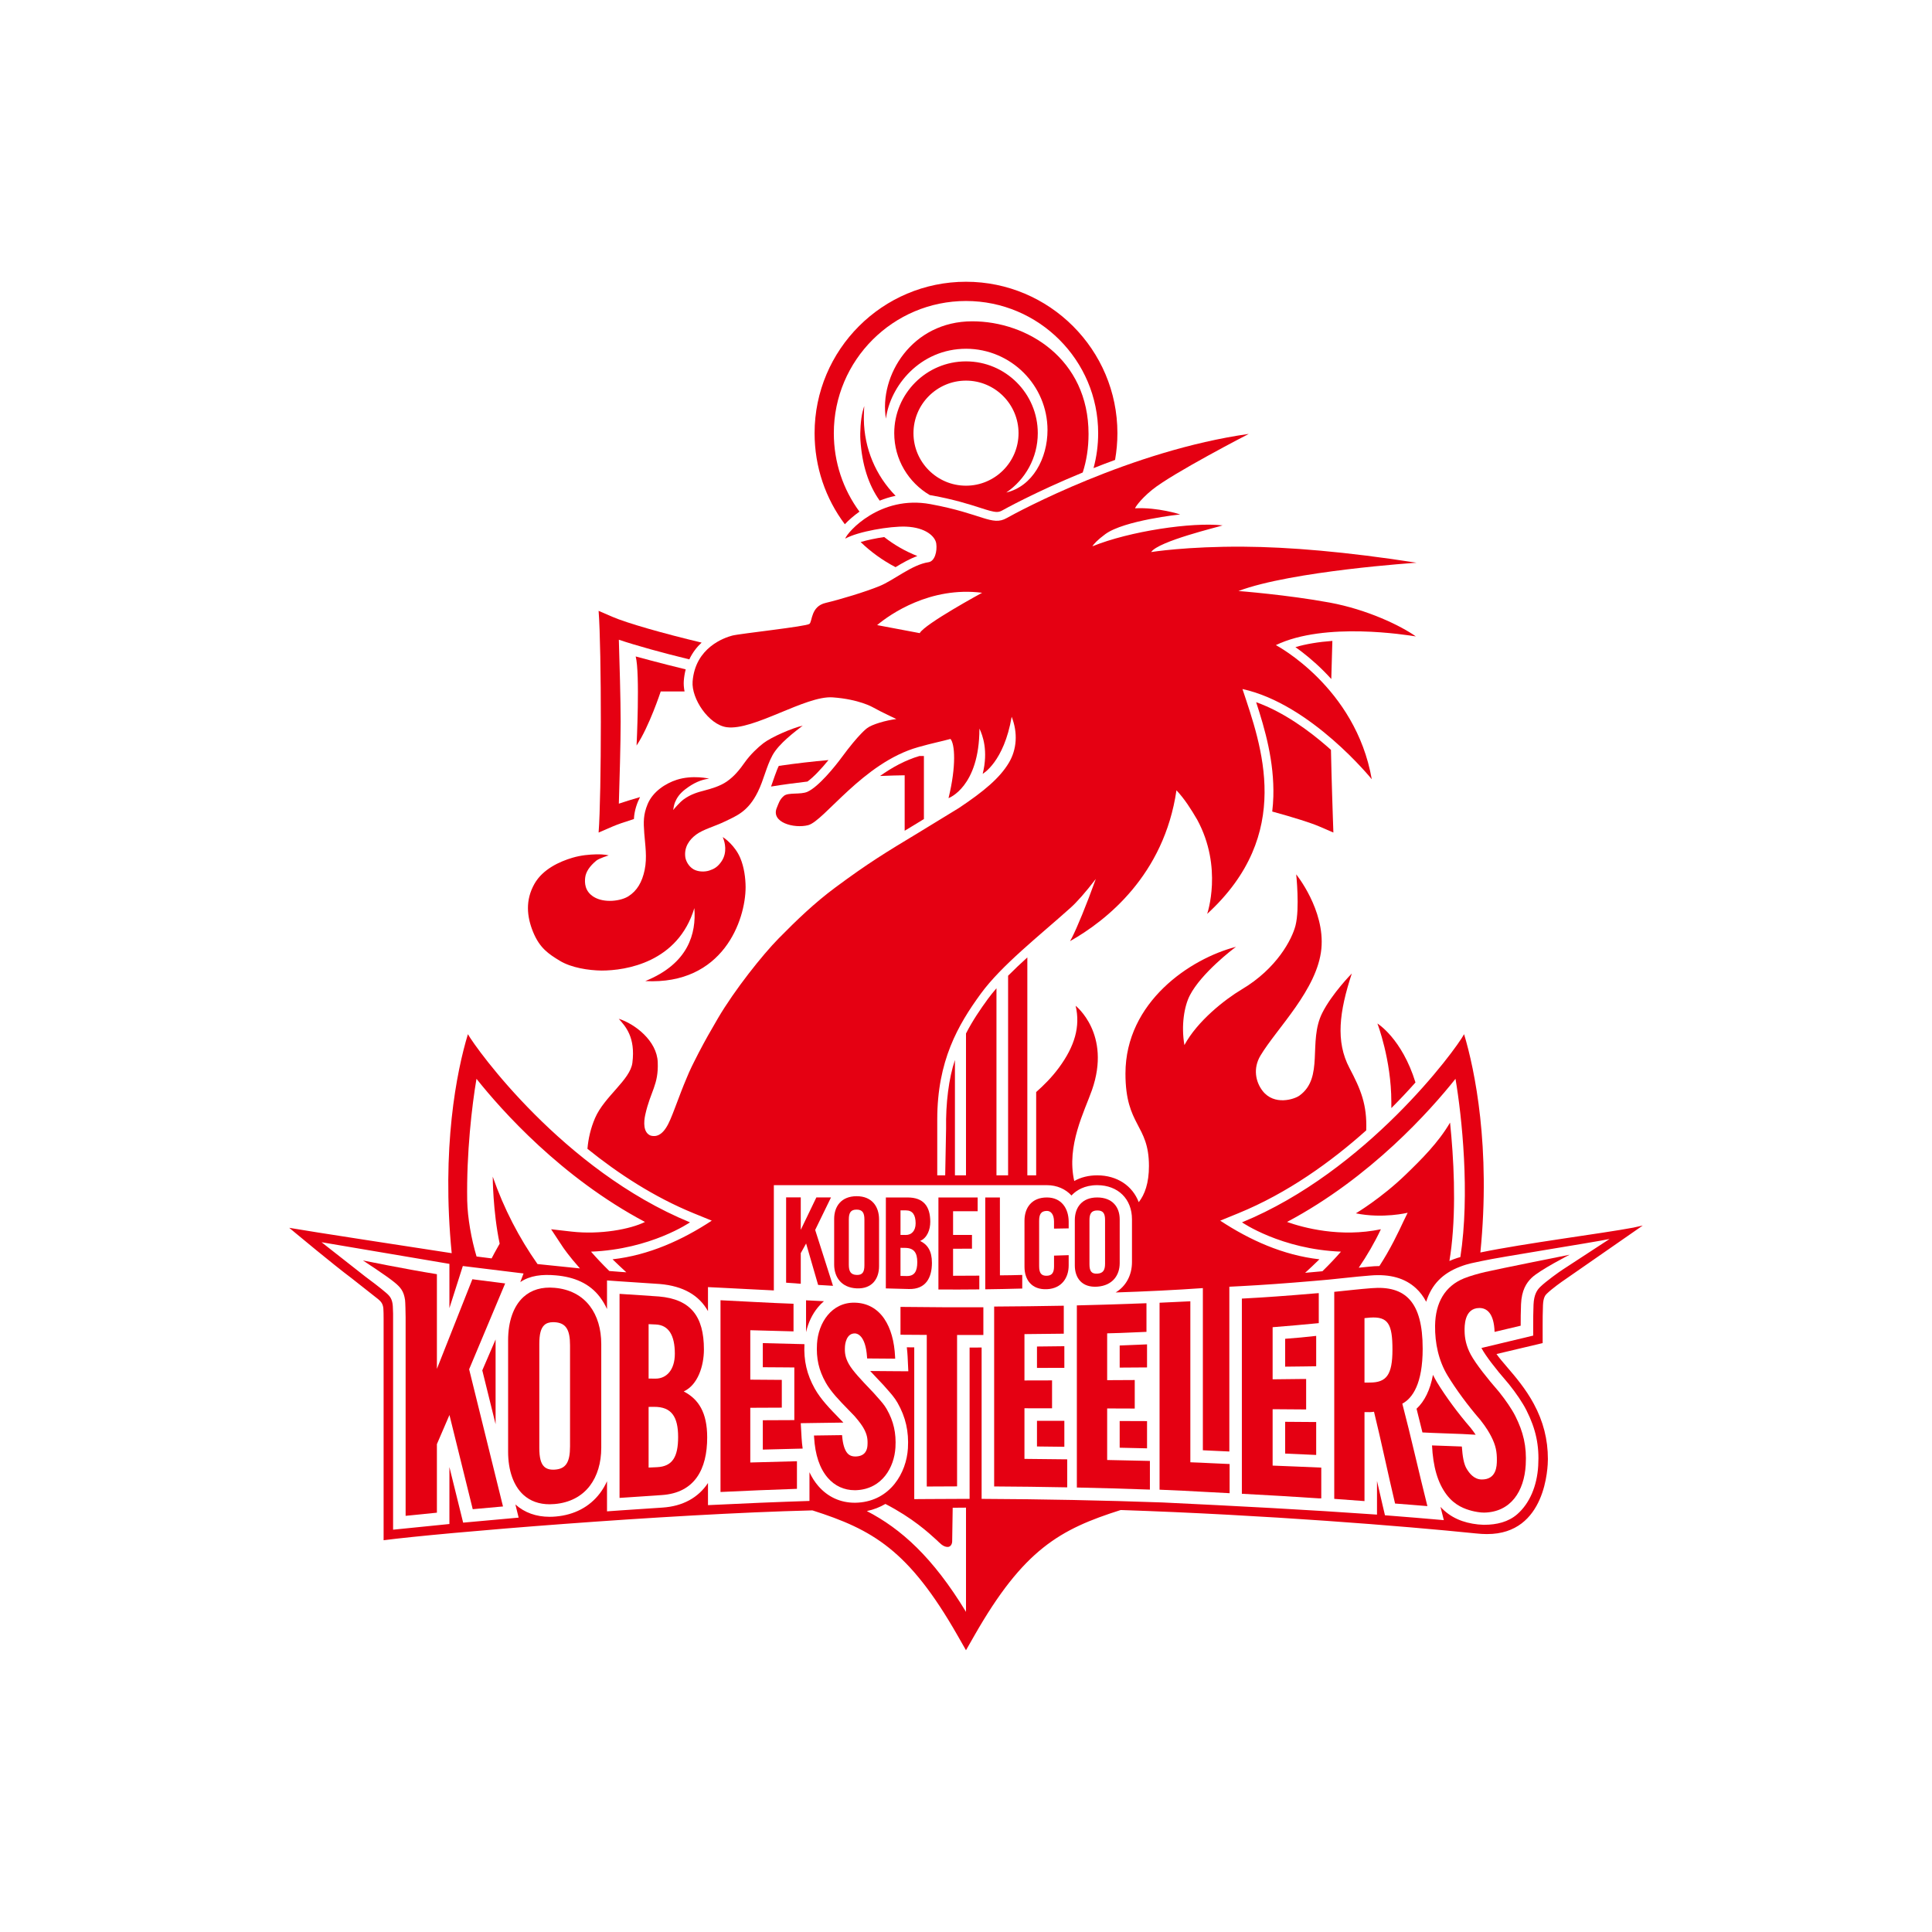 <?xml version="1.0" encoding="UTF-8"?>
<svg id="emblem_steelers" xmlns="http://www.w3.org/2000/svg" viewBox="0 0 600 600">
  <path d="M413.444,210.877c.107-4.399.24-8.726.334-11.84-4.318.317-8.16.96-11.472,1.932,2.446,1.735,5.59,4.228,8.876,7.522.733.737,1.491,1.538,2.262,2.386" style="fill: #e50012;"/>
  <path d="M239.454,244.268c3.842-.621,7.642-1.131,11.305-1.551,1.838-1.315,4.314-3.941,6.533-6.674-4.849.437-10.071,1.02-15.426,1.808-.621,1.122-1.859,4.853-2.412,6.417" style="fill: #e50012;"/>
  <path d="M284.889,172.68c-3.774-1.495-7.227-3.491-10.298-5.899-2.523.373-5.153.917-7.317,1.555,3.174,3.059,6.811,5.693,10.838,7.801,2.198-1.324,4.442-2.617,6.777-3.457" style="fill: #e50012;"/>
  <path d="M173.805,298.351c3.633,2.223,9.034,3.011,13.001,3.067,7.616,0,23.74-2.54,28.834-19.397.604,7.831-1.765,17.212-15.25,22.665,24.156,1.251,31.164-18.908,31.164-29.215-.021-2.849-.475-6.25-1.675-9.056-1.594-3.744-4.746-6.079-5.436-6.451,0,0,.064.167.158.386.475,1.144,1.349,4.335-.48,7.085-1.199,1.808-2.365,2.437-3.855,2.926-1.422.463-3.491.42-4.892-.398-1.641-.96-2.425-2.759-2.557-3.825-.377-3.089,1.264-5.38,3.384-6.952,2.219-1.641,5.864-2.579,8.897-4.057,3.633-1.769,7.205-3.029,10.259-9.218,1.863-3.77,2.6-7.758,4.528-11.322,1.996-3.693,7.171-7.492,9.411-9.244-3.268.771-9.655,3.496-12.26,5.492-1.765,1.358-4.087,3.577-5.749,5.933-1.568,2.223-3.213,4.297-5.569,5.933-2.12,1.469-4.892,2.253-6.982,2.802-2.005.523-4.189,1.122-6.447,2.767-1.178.865-2.887,2.862-3.23,3.29.069-.604.296-1.739.57-2.403.54-1.324,1.405-2.665,3.166-4.022,2.579-1.992,5.008-3.042,7.441-3.32,0,0-5.136-1.242-10.11.368-3.397,1.101-7.385,3.624-9.013,7.569-1.332,3.23-1.298,5.483-1.032,9.034.27,3.615.938,7.462.116,11.399-.784,3.757-2.36,6.46-5.038,8.156-2.386,1.516-7.514,2.172-10.726.214-2.947-1.795-2.849-4.545-2.712-5.933.193-1.919,1.486-3.684,3.448-5.329.882-.737,3.851-1.636,3.851-1.636,0,0-1.152-.403-3.962-.33-1.979.056-4.541.236-7.317,1.062-3.868,1.144-9.171,3.5-11.763,8.083-2.862,5.072-2.377,10.127-.454,14.886,2.073,5.119,4.909,6.931,8.28,8.992" style="fill: #e50012;"/>
  <path d="M432.089,342.155c0,.506.009,1.178.009,1.966,2.827-2.832,5.337-5.522,7.492-7.951-4.224-13.687-11.823-18.309-11.823-18.309,0,0,4.322,11.253,4.322,24.293" style="fill: #e50012;"/>
  <path d="M212.955,207.882c-8.066-1.966-15.533-4.014-15.533-4.014,1.371,5.23.27,27.664.27,27.664,3.932-5.899,7.505-16.801,7.505-16.801,0,0,3.367.004,7.402.013-.231-1.152-.317-2.279-.236-3.333.099-1.268.304-2.437.591-3.53" style="fill: #e50012;"/>
  <path d="M266.916,158.897c-5.076-6.884-7.963-15.344-7.963-24.374,0-22.635,18.416-41.047,41.047-41.047s41.047,18.411,41.047,41.047c0,3.74-.497,7.385-1.439,10.859,2.146-.852,4.378-1.705,6.687-2.549.475-2.707.728-5.483.728-8.31,0-25.929-21.097-47.022-47.022-47.022-25.929,0-47.022,21.093-47.022,47.022,0,10.499,3.41,20.335,9.394,28.285,1.242-1.324,2.832-2.703,4.545-3.911" style="fill: #e50012;"/>
  <path d="M283.896,256.219l.047-.03,2.986-1.825v-19.585h-1.375c-4.434,1.302-8.533,3.564-12.251,6.207,3.127-.129,5.736-.188,7.651-.214v17.225c.938-.57,1.911-1.157,2.943-1.778" style="fill: #e50012;"/>
  <path d="M395.104,252.029c6.571,1.804,11.982,3.5,14.659,4.656l4.331,1.868-.163-4.716c-.004-.15-.394-11.378-.591-20.96-.42-.377-.844-.754-1.285-1.135-5.457-4.746-13.357-10.598-21.95-13.674,2.763,8.43,5.642,18.467,5.342,29.313-.043,1.576-.167,3.119-.343,4.648" style="fill: #e50012;"/>
  <path d="M268.4,126.104s-.253.75-.493,1.679c-.6,2.33-.861,6.468-.703,8.85.505,7.599,2.472,13.922,5.989,18.844,1.499-.604,3.153-1.122,4.943-1.499-6.134-6.241-9.724-14.599-9.857-23.719-.013-.724.009-1.799.043-2.562l.077-1.594Z" style="fill: #e50012;"/>
  <path d="M288.75,153.753c.231.034.463.069.694.111,7.034,1.294,11.592,2.759,14.916,3.825,2.352.758,4.048,1.302,5.218,1.302.6,0,1.092-.137,1.701-.48.188-.107,10.118-5.663,24.97-11.772,1.174-3.611,1.808-7.608,1.808-11.973,0-23.316-19.062-34.981-36.112-34.981-18.797,0-29.001,16.968-26.812,30.239,1.285-10.08,10.559-21.714,24.931-21.714,13.892.043,25.248,11.352,25.248,25.257,0,8.794-4.631,17.465-12.8,19.388,5.899-4.018,9.78-10.782,9.78-18.433,0-12.294-10.002-22.293-22.292-22.293s-22.288,9.998-22.288,22.293c0,8.186,4.438,15.353,11.039,19.23M299.999,118.207c8.996,0,16.317,7.317,16.317,16.317,0,8.996-7.321,16.312-16.317,16.312s-16.312-7.316-16.312-16.312c0-9,7.317-16.317,16.312-16.317" style="fill: #e50012;"/>
  <path d="M190.238,256.684c1.474-.634,3.77-1.435,6.631-2.326.116-2.639,1.011-5.098,1.902-6.82-2.455.715-4.686,1.409-6.584,2.048.206-6.55.561-18.728.561-25.454,0-6.73-.356-18.908-.561-25.458,5.41,1.821,13.472,4.048,21.886,6.1,1.011-2.142,2.356-3.847,3.817-5.209-11.947-2.84-23.248-6.083-27.651-7.985l-4.335-1.872c.938,12.174.912,56.965,0,68.848l4.335-1.872Z" style="fill: #e50012;"/>
  <path d="M266.023,400.112c4.776.227,6.978-2.943,6.978-6.918v-14.496c0-3.98-2.202-7.214-6.97-7.209-4.772.009-6.97,3.17-6.974,7.047v14.171c-.004,3.872,2.198,7.171,6.965,7.406M263.612,378.71c0-2.073.591-3.067,2.42-3.054,1.842.009,2.42,1.02,2.42,3.11v14.175c0,2.09-.587,3.076-2.425,3.003-1.833-.073-2.416-1.101-2.42-3.174.004-4.686-.004-9.373.004-14.059" style="fill: #e50012;"/>
  <path d="M340.769,399.586c4.768-.343,6.965-3.568,6.965-7.3v-13.618c0-3.731-2.198-6.773-6.97-6.785-4.768-.013-6.97,3.144-6.97,7.025v14.093c.004,3.877,2.206,6.914,6.974,6.584M340.765,375.919c1.838-.017,2.42.942,2.42,2.947,0,4.532,0,9.034.004,13.566,0,2.001-.587,3.007-2.42,3.114-1.833.107-2.42-.84-2.425-2.87v-13.725c0-2.035.583-3.016,2.42-3.033" style="fill: #e50012;"/>
  <path d="M289.418,392.17c.004-3.68-1.358-5.663-3.667-6.785,2.198-.93,3.157-3.496,3.153-5.95-.004-4.862-2.159-7.552-7.042-7.552-2.245,0-4.502-.004-6.751-.004-.004,9.42-.004,18.836-.009,28.247,2.399.077,4.798.141,7.197.193,5.17.111,7.12-3.444,7.12-8.148M279.659,375.892c.574,0,1.152,0,1.726.004,2.013.009,2.964,1.388,2.973,4.031-.004,2.369-1.324,3.62-3.05,3.603-.548-.004-1.101-.009-1.649-.017-.004-2.54-.004-5.081,0-7.621M279.655,396.248v-8.726c.488.009.985.013,1.469.021,2.716.034,3.74,1.499,3.744,4.421,0,2.879-.878,4.369-3.307,4.322-.634-.009-1.272-.026-1.906-.039" style="fill: #e50012;"/>
  <path d="M441.824,418.815c0-14.526-5.35-19.628-15.875-18.763-3.855.296-7.175.694-11.587,1.139v64.294c3.131.223,6.263.454,9.394.694v-27.639c1.666.021,1.743.056,2.956-.107,2.223,9.047,4.318,19.153,6.537,28.504,3.179.261,6.867.518,10.041.801-2.647-10.504-5.14-21.727-7.788-31.815,3.183-1.713,6.323-6.194,6.323-17.109M425.473,429.366c-.57.004-1.144.009-1.718.013v-20.018c.57-.03,1.144-.137,1.718-.167,5.663-.398,6.965,2.043,6.965,9.943,0,7.895-1.889,10.199-6.965,10.229" style="fill: #e50012;"/>
  <path d="M212.341,432.125c4.369-2.022,6.267-7.882,6.267-13.052,0-10.247-4.074-15.588-13.982-16.441-4.074-.257-8.148-.527-12.221-.814v63.369c4.365-.313,8.73-.608,13.095-.878,10.264-.677,14.132-8.023,14.123-17.919,0-7.741-2.69-11.883-7.282-14.265M201.43,411.229c.75.034,1.499.069,2.249.103,4.005.188,5.894,3.393,5.899,9.073-.004,5.081-2.622,7.775-6.044,7.741-.703-.004-1.401-.013-2.103-.021v-16.895ZM204.043,455.647c-.87.039-1.744.077-2.613.12v-18.844c.578-.004,1.161-.009,1.739-.013,5.385-.026,7.428,3.097,7.428,9.356,0,6.177-1.748,9.154-6.554,9.381" style="fill: #e50012;"/>
  <path d="M172.263,399.944c-3.992-.356-7.265.621-9.737,2.883-3.046,2.793-4.729,7.552-4.729,13.404v34.587c0,5.847,1.679,10.602,4.725,13.395,2.146,1.962,4.892,2.951,8.178,2.951.51,0,1.028-.026,1.564-.073,4.639-.398,8.426-2.365,10.941-5.684,2.3-3.041,3.521-7.111,3.521-11.776v-32.239c0-4.665-1.221-8.735-3.521-11.767-2.519-3.32-6.301-5.282-10.941-5.68M177.027,449.232c0,4.956-1.337,6.97-4.776,7.175-1.435.086-2.497-.214-3.234-.908-1.058-.998-1.529-2.806-1.529-5.873v-32.214c0-3.067.471-4.879,1.529-5.873.655-.621,1.568-.925,2.772-.925.15,0,.304.004.463.013,3.44.201,4.781,2.215,4.776,7.171v31.434Z" style="fill: #e50012;"/>
  <path d="M304.133,400.434c.004-1.422,0-2.849,0-4.271-2.716.026-5.432.039-8.148.039v-8.396c1.958,0,3.915-.004,5.873-.013-.004-1.427,0-2.849-.004-4.275-1.953.009-3.911.009-5.869.009v-7.364c2.536,0,5.089-.004,7.634-.009-.004-1.422,0-2.844,0-4.271h-12.183c0,9.527,0,19.054-.004,28.581,4.228.026,8.469.017,12.701-.03" style="fill: #e50012;"/>
  <path d="M156.883,398.582l-10.187-1.298-11.013,27.831v-29.403c-9.925-1.602-22.969-4.262-22.969-4.262,0,0,7.471,4.845,9.934,6.91,1.735,1.452,2.754,2.609,3.149,5.393.09.626.154,3.83.171,5.333v61.668l9.715-.977v-21.286l3.898-9.051,7.231,29.253,9.398-.848-10.517-42.606,11.189-26.658Z" style="fill: #e50012;"/>
  <polygon points="153.91 415.987 149.78 425.578 153.91 442.297 153.91 415.987" style="fill: #e50012;"/>
  <path d="M274.634,409.582c-2.163-3.191-5.303-4.926-9.081-5.021l-.06-.004c-7.252-.171-11.395,6.306-11.767,12.778-.266,4.562.544,8.156,2.703,12.024,1.594,2.862,4.352,5.689,7.017,8.422.617.634,1.234,1.264,1.838,1.898l.103.107c1.611,1.846,2.403,3.041,2.789,3.718,1.169,2.065,1.337,3.483,1.225,5.372-.086,1.487-.758,3.286-3.448,3.436-1.242.073-2.138-.253-2.802-1.019-.84-.981-1.392-2.754-1.598-5.132l-.043-.467-.467.004c-2.575.034-5.149.069-7.724.107l-.527.009.03.527c.313,5.47,1.743,9.711,4.249,12.607,2.18,2.523,5.076,3.851,8.379,3.851.103,0,.206-.004.308-.004.167-.004.334-.013.501-.026,7.655-.488,11.455-7,11.827-13.232.266-4.494-.57-8.173-2.712-11.93-.728-1.285-1.709-2.386-2.956-3.783-.338-.381-.698-.78-1.071-1.208l-1.118-1.182c-2.407-2.519-5.406-5.655-6.597-7.783-1.169-2.095-1.332-3.577-1.225-5.436.039-.694.386-4.164,3.101-4.112.548.009,3.298.39,3.753,7.312l.03.463.471.009c2.57.021,5.14.043,7.711.06l.535.004-.026-.535c-.236-4.922-1.367-8.906-3.35-11.832" style="fill: #e50012;"/>
  <path d="M351.883,417.685c-1.341.06-2.703.12-4.155.171v6.863c1.499-.009,2.999-.017,4.498-.03l3.997-.026v-7.158l-.184.009c-1.452.051-2.806.111-4.155.171" style="fill: #e50012;"/>
  <path d="M347.725,449.602c2.849.06,5.689.12,8.499.193v-8.456l-8.499-.03v8.293Z" style="fill: #e50012;"/>
  <path d="M343.838,453.414v-16.008c2.806.009,5.607.021,8.413.03h.154v-8.855h-.154c-2.806.013-5.607.03-8.413.043v-14.543c2.969-.06,5.462-.171,7.869-.278,1.362-.06,2.729-.124,4.189-.176l.15-.004v-8.893l-.163.004c-1.491.051-2.973.103-4.442.154-5.732.201-11.15.39-16.861.51l-.154.004v56.562h.154c7.197.154,14.303.356,22.37.638l.163.009v-8.91h-.154c-4.322-.107-8.735-.206-13.121-.287" style="fill: #e50012;"/>
  <path d="M376.166,454.407c-2.129-.107-4.327-.214-6.494-.283v-50l-.081.004c-1.701.094-3.277.163-4.952.236-1.405.06-2.853.124-4.455.206l-.073.004v58.066h.077c4.832.18,9.75.45,14.505.707,2.326.129,4.729.257,7.094.377l.081.004v-9.064l-.077-.004c-1.876-.064-3.783-.159-5.624-.253" style="fill: #e50012;"/>
  <path d="M441.752,444.857l3.153.146c1.465.069,2.922.116,4.382.163,1.598.047,3.247.098,4.888.18l4.108.227c-.407-.617-.912-1.324-1.546-2.12l-.069-.086c-3.847-4.429-7.728-9.698-10.405-14.111-.446-.737-.857-1.504-1.238-2.287-.87,4.648-2.575,8.173-5.102,10.529.617,2.408,1.225,4.875,1.829,7.359" style="fill: #e50012;"/>
  <path d="M399.115,424.428c1.881-.021,3.761-.043,5.646-.064l3.992-.056v-9.437c-3.243.381-6.091.634-9.638.904v8.653Z" style="fill: #e50012;"/>
  <path d="M395.226,455.152v-17.512c3.196.021,6.387.043,9.578.069h.831v-9.458h-.831c-3.191.039-6.387.073-9.578.107v-16.184c5.436-.42,8.863-.75,13.151-1.152l1.178-.111v-9.321l-1.118.081c-8.777.754-15.987,1.268-22.695,1.615l-.069.009v60.61l.069.004c8.422.441,16.188.904,23.757,1.414l.835.004v-9.548l-.073-.004c-4.926-.231-10.529-.437-15.036-.621" style="fill: #e50012;"/>
  <path d="M399.115,441.555v9.865c3.114.133,6.353.274,9.638.428v-10.225l-3.975-.026c-1.885-.013-3.774-.03-5.663-.043" style="fill: #e50012;"/>
  <path d="M250.326,413.72c.655-2.909,1.919-5.582,3.705-7.741.57-.694,1.191-1.319,1.851-1.881-1.898-.073-3.748-.167-5.556-.274v9.895Z" style="fill: #e50012;"/>
  <path d="M233.008,437.2c3.264-.017,6.524-.03,9.788-.043v-8.619c-3.264-.021-6.524-.047-9.788-.073v-15.353c4.476.133,8.953.253,13.429.36v-8.58c-7.612-.261-15.07-.728-22.678-1.092v59.552c7.963-.386,15.773-.711,23.74-.981v-8.572c-4.832.116-9.66.244-14.492.39v-16.989Z" style="fill: #e50012;"/>
  <path d="M260.992,441.811l.934-.013c-.42-.437-.84-.87-1.264-1.302-2.844-2.917-5.783-5.929-7.629-9.24-2.459-4.408-3.453-8.683-3.204-13.815l-3.483-.086c-3.166-.073-6.327-.154-9.45-.24v7.492c1.975.013,3.95.026,5.929.039l3.86.03v16.351l-3.872.017c-1.971.009-3.945.017-5.916.026v9.116c3.491-.099,7.012-.189,10.512-.27l1.868-.043c-.159-1.062-.27-2.163-.334-3.311l-.261-4.575,4.579-.069c2.579-.039,5.153-.073,7.732-.107" style="fill: #e50012;"/>
  <path d="M445.677,411.689c-.073,5.445,1.088,10.898,3.911,15.55,2.472,4.074,6.164,9.141,9.994,13.558.051.056.099.111.146.167,1.94,2.442,2.913,4.224,3.384,5.149,1.461,2.857,1.773,4.836,1.756,7.407-.009,1.786-.141,5.976-4.704,5.946-2.446-.013-3.902-2.043-4.661-3.29-.934-1.542-1.281-3.825-1.516-6.948-3.093-.154-6.168-.193-9.261-.338.321,6.456,1.688,11.579,4.592,15.383,2.579,3.363,5.714,4.382,7.766,4.931.878.236,2.643.565,3.787.548,8.392-.137,12.474-6.708,12.954-14.766.351-5.834-.767-10.337-3.239-15.242-1.067-2.108-2.956-4.883-5.029-7.466-.12-.141-.244-.287-.364-.428-3.076-3.53-6.815-8.186-8.43-11.159-1.457-2.703-1.889-5.183-1.919-7.222-.026-1.499-.176-7.209,4.558-7.257,2.305-.026,4.566,1.585,4.751,7.419l8.109-1.923c-.004-1.893.004-4.292.107-6.674.18-4.318,1.658-6.61,3.281-8.186,2.463-2.395,11.81-7.188,11.81-7.188,0,0-21.71,4.331-26.272,5.38-1.791.416-4.609,1.187-6.52,1.962-5.89,2.386-8.897,7.497-8.992,14.689" style="fill: #e50012;"/>
  <path d="M253.16,381.968c1.632-3.328,3.281-6.695,4.918-10.101h-4.549c-1.568,3.298-3.273,6.837-4.845,10.067v-10.075c-1.512,0-3.033,0-4.549-.004v26.495c1.516.111,3.033.227,4.549.334v-9.51c.527-.942,1.135-2.043,1.662-2.999,1.221,4.185,2.506,8.619,3.727,12.868,1.538.098,3.084.189,4.622.278-1.846-5.847-3.688-11.635-5.535-17.353" style="fill: #e50012;"/>
  <path d="M327.339,389.943v3.354c0,1.812-.553,2.836-2.198,2.9-1.833.069-2.429-.921-2.425-3.016-.004-4.738-.004-9.261-.004-13.999,0-2.099.587-3.11,2.42-3.123,1.178-.004,2.198.99,2.202,3.341v2.159c1.516-.026,3.037-.052,4.554-.077v-2.03c-.004-4.121-2.206-7.561-6.755-7.569-4.768-.009-6.97,3.238-6.97,7.227,0,4.841,0,9.471.004,14.316.004,3.984,2.202,7.162,6.974,6.948,4.549-.21,6.747-3.513,6.747-7.402v-3.174c-1.516.052-3.033.099-4.549.146" style="fill: #e50012;"/>
  <path d="M322.043,418.174v6.644c1.508-.004,3.011-.009,4.515-.013h3.984v-6.725h-.274c-2.746.039-5.496.069-8.225.094" style="fill: #e50012;"/>
  <path d="M322.043,441.244v7.972c2.874.026,5.71.06,8.499.098v-8.062h-3.971c-1.512-.004-3.02-.009-4.528-.009" style="fill: #e50012;"/>
  <path d="M317.468,395.942c-2.386.064-4.442.124-6.931.129l-.009-24.19c-1.516,0-3.029,0-4.549.004,0,9.506.004,19.011.004,28.521,3.902-.06,7.586-.116,11.485-.236.004-1.409,0-2.819,0-4.228" style="fill: #e50012;"/>
  <path d="M279.816,405.871h-.159v8.64l.154.004c2.617.021,5.385.039,8.006.052v47.082h.159c3.346-.026,6.156-.039,9.099-.043h.154v-47.005c2.626,0,5.393,0,8.011-.004l.154-.004v-8.606h-.154c-8.435.026-16.989-.013-25.424-.116" style="fill: #e50012;"/>
  <path d="M318.154,453.071v-15.721c2.806.004,5.612.009,8.417.013h.154v-8.67h-.154c-2.806.009-5.612.017-8.417.021v-14.393c3.967-.034,8.028-.073,12.059-.129h.154v-8.692l-.159.004c-7.342.133-14.312.218-21.311.257h-.154v55.864l.154.004c7.351.039,14.672.129,22.378.278l.159.004v-8.7h-.154c-4.369-.06-8.786-.107-13.125-.141" style="fill: #e50012;"/>
  <path d="M507.152,381.264c-9.261,1.761-33.717,4.866-47.408,7.706,3.251-32.633-1.714-56.699-5.059-67.79-2.686,5.003-30.376,42.584-68.968,58.43,0,0,12.136,8.383,30.736,9.099-1.474,1.701-3.397,3.774-5.766,6.087-1.234.111-3.731.343-5.368.488,1.456-1.319,2.827-2.63,4.442-4.198-11.27-1.259-21.671-5.989-30.813-12.003l5.616-2.292c15.301-6.25,28.855-16.021,39.731-25.749.287-7.998-1.683-12.684-5.213-19.38-4.331-8.216-3.17-17.435.737-29.339,0,0-6.168,6.246-9.193,12.281-4.476,8.919.668,20.035-7.068,25.642-1.585,1.148-7.844,3.204-11.463-1.478-2.155-2.793-3.011-6.978-.651-10.932,5.029-8.43,17.735-20.57,18.925-33.237,1.131-12.041-7.822-23.055-7.822-23.055,0,0,1.131,10.568-.21,15.863-1.092,4.305-5.796,13.369-16.655,19.829-5.303,3.157-13.845,9.878-17.855,17.328-1.054-6.13-.056-12.084,1.705-15.477,3.534-6.828,13.25-14.282,14.312-15.04-14.128,3.624-34.325,17.114-34.325,39.346,0,16.432,7.295,15.648,7.295,28.718,0,5.312-1.302,8.872-3.17,11.236-1.928-5.072-6.683-8.319-12.864-8.336-2.694,0-5.089.595-7.167,1.761-2.485-11.001,3.213-21.689,5.509-28.251,6.091-17.43-5.076-26.169-5.076-26.169,1.521,6.434-.296,12.586-5.179,19.217-2.322,3.14-4.746,5.509-7.077,7.582v25.861h-2.742v-67.67c-2.099,1.898-4.112,3.8-5.976,5.684v61.985h-3.611v-58.096c-.964,1.109-1.859,2.215-2.66,3.307-2.33,3.2-4.721,6.683-6.803,10.731v44.058h-3.436v-35.82c-1.915,5.684-2.874,13.464-2.746,21.217-.081,3.787-.184,9.531-.278,14.603h-2.467v-17.345c0-18.184,6.426-29.339,13.519-39.059,6.434-8.816,18.077-17.902,27.883-26.692,1.919-1.722,4.665-4.793,7.839-8.949-2.964,8.229-5.869,15.237-7.428,18.266l-.587,1.058c11.378-6.421,29.219-20.588,33.062-46.851,2.527,2.669,4.571,5.929,6.447,9.137,8.058,14.852,3.089,29.245,3.089,29.245,27.052-24.785,16.835-52.171,10.962-69.833,21.32,4.648,40.156,28.016,40.156,28.016-5.008-28.654-29.785-41.659-29.785-41.659,15.271-7.338,40.695-3.119,43.475-2.703-4.631-3.294-15.032-8.34-26.76-10.504-13.22-2.433-28.332-3.594-28.332-3.594,16.492-6.22,55.324-8.786,55.324-8.786-22.053-3.436-39.757-4.883-53.718-4.978-17.632-.124-28.718,1.666-28.718,1.666,2.27-3.405,20.986-7.809,22.194-8.28-9.446-1.075-28.868,1.786-40.43,6.494.317-.621,1.594-2.013,3.992-3.774,5.839-4.292,23.261-6.126,23.261-6.126,0,0-6.892-2.262-13.995-1.902-.15.004,1.337-2.523,5.248-5.714,6.327-5.162,30.042-17.388,30.042-17.388-36.561,5.175-71.799,24.229-75.188,26.144-4.575,2.579-7.544-1.371-23.676-4.339-15.618-2.874-25.814,8.696-26.461,10.718,3.992-2.223,13.935-3.915,18.814-3.731,6.267.24,9.171,3.123,9.463,5.278.326,2.382-.441,5.475-2.399,5.77-5.205.78-10.666,5.556-15.25,7.428-4.327,1.769-12.114,4.13-16.715,5.218-4.601,1.084-4.087,5.68-5.008,6.503-.921.818-21.71,3.029-24.015,3.65-2.309.621-11.442,3.628-12.281,14.235-.42,5.333,5.008,13.429,10.568,14.209,8.31,1.161,24.52-9.861,32.92-9.266,8.25.587,12.513,3.097,12.513,3.097,2.532,1.431,7.124,3.555,7.269,3.633-3.191.403-7.548,1.628-9.12,2.862,0,0-2.467,1.722-7.878,9.081-2.035,2.772-7.175,9.129-10.628,10.658-2.116.934-5.899.129-7.265,1.246-1.392,1.14-1.688,2.45-2.219,3.688-1.949,4.549,5.29,6.55,9.711,5.432,4.952-1.255,17.066-19.397,34.137-24.224,4.661-1.319,6.927-1.701,10.071-2.562,1.354,1.508,1.868,8.302-.604,18.386,0,0,9.574-3.393,9.6-21.603-.039.017-.073.03,0,0,.077-.03.039-.017,0,0,.985,2.056,2.802,6.88,1.011,14.059,0,0,6.614-3.693,9-17.726,1.966,5.008,1.606,10.161-.895,14.329-2.806,4.682-7.715,8.82-15.49,14.003l-12.427,7.595c-10.367,6.258-15.58,9.403-25.951,17.092-6.421,4.759-11.977,10.097-17.606,15.82-4.969,5.046-13.695,15.995-18.878,24.846-2.373,4.048-4.027,6.974-5.74,10.268-.03.047-.051.073-.077.129-.501.964-1.02,1.979-1.559,3.071-.244.493-.488.977-.745,1.499-.544,1.109-1.131,2.45-1.709,3.877-.501,1.169-1.015,2.446-1.559,3.855-1.534,3.98-2.485,6.653-3.367,8.683-1.769,4.198-3.787,5.663-6.139,4.991-2.322-.938-2.142-4.198-1.654-6.434,1.641-7.445,4.155-9.206,3.881-16.351-.257-6.661-7.098-11.9-12.106-13.481,2.069,2.33,5.239,5.71,4.232,13.665-.673,5.325-8.722,10.469-11.605,17.191-1.367,3.187-2.086,6.396-2.352,9.523,9.553,7.711,20.707,15.002,32.993,20.022l5.62,2.292c-9.141,6.014-19.542,10.744-30.817,12.003,1.371,1.328,2.883,2.754,4.275,4.031-.54-.039-1.084-.077-1.619-.111l-3.658-.287c-2.33-2.283-4.228-4.331-5.685-6.01,18.6-.715,30.736-9.099,30.736-9.099-39.384-16.192-66.428-53.936-68.968-58.434-3.53,11.613-8.233,35.332-5.033,68.008-11.193-1.726-44.246-6.768-50.458-7.874l1.713,1.427c.116.099,12.016,10.011,17.627,14.205l8.285,6.528c.801.673,1.482,1.362,1.611,2.922.047.621.086,2.039.077,3.17v68.771c17.469-2.283,87.838-8.156,133.172-9.27,18.647,5.95,29.892,12.243,45.095,38.888l2.596,4.549,2.596-4.549c15.301-26.816,26.585-33.015,45.45-39.003,45.056,1.516,88.026,4.991,110.211,7.261,1.379.146,2.455.21,3.478.21l.154-.004c18.3,0,18.827-20.909,18.827-23.291,0-6.096-1.435-11.716-4.391-17.182-2.51-4.648-5.697-8.37-8.259-11.36-1.302-1.516-2.459-2.866-3.311-4.078l13.871-3.286.467-.111v-.48l-.004-4.926c0-1.919.009-4.181.099-6.379.107-2.497.805-3.174,1.225-3.581,1.641-1.594,4.639-3.718,5.655-4.399l21.564-14.98,2.545-1.769-3.024.673ZM285.628,196.627l-13.228-2.497c4.044-3.393,16.492-12.071,32.603-10.041,0,0-17.833,9.681-19.375,12.538M399.703,379.486c26.019-13.811,44.551-34.69,52.313-44.448,2,11.729,4.532,35.803,1.512,55.354-.356.094-.681.193-.964.283-.857.274-1.658.591-2.429.93l-.004-.017c.231-1.409.437-2.844.608-4.301,1.512-13.01.715-27.677-.411-38.656-3.615,6.181-8.846,11.39-13.764,16.145-7.599,7.351-15.49,12.037-15.49,12.037,8.405,1.713,16.085-.18,16.085-.18-1.465,2.844-3.311,7.334-6.494,12.825-.69,1.195-1.457,2.446-2.283,3.727-1.041.009-2.125.073-3.221.193-1.062.111-2.129.214-3.191.326,2.609-3.83,4.918-7.801,6.875-11.947-12.573,2.635-24.066-.463-29.142-2.27M147.98,335.038c7.766,9.758,26.302,30.641,52.326,44.452-4.541,2.258-13.914,4.005-22.794,2.994l-6.357-.728,3.525,5.342c.278.424,2.018,2.994,5.427,6.82l-13.177-1.354c-5.684-8.088-10.397-17.083-13.905-27.142,0,0,.021,10.624,2.15,20.81l-1.615,2.896c-.261.475-.561,1.045-.882,1.679l-4.678-.591c-1.611-5.367-2.776-11.934-2.904-17.323-.244-14.817,1.461-29.485,2.883-37.855M300,500.578c-10.341-17.006-20.168-25.792-30.8-31.305,2.112-.428,4.057-1.212,5.77-2.21,8.456,4.374,13.352,8.884,15.935,11.236.891.814,1.94,2.12,3.401,2.12.895,0,1.401-.87,1.401-1.773l.159-10.401c1.367-.013,2.742-.026,4.134-.034v32.368ZM485.523,394.141c-1.294.827-5.38,3.757-7.162,5.492-.968.938-1.975,2.335-2.112,5.56-.094,2.253-.103,4.558-.103,6.511l.004,3.076-16.068,3.847c.039.073.064.146.103.214,1.182,2.18,4.224,6.19,7.938,10.452l.471.553c2.322,2.896,4.314,5.864,5.462,8.148,2.934,5.817,4.027,10.966,3.65,17.225-.373,6.301-2.677,11.682-6.507,15.032-2.763,2.42-6.426,3.286-10.217,3.286-.484-.026.051.047-1.996-.111-4.528-.488-8.516-2.052-11.626-5.449l1.037,4.117c-5.924-.548-11.155-.93-18.283-1.512l-.647-2.746c-.617-2.583-1.225-5.247-1.825-7.912v10.452c-21.594-1.525-43.728-2.682-66.642-3.774-18.052-.643-37.32-1.032-56.147-1.114v-47.001c-1.225,0-2.48.004-3.735.004v47.005h-4.044c-2.93.004-5.727.017-9.069.043l-4.074.03v-47.134c-.775-.004-1.546-.009-2.313-.017.111.912.201,1.842.248,2.81l.223,4.635-4.639-.03c-2.403-.013-4.806-.034-7.205-.056.96,1.054,1.958,2.099,2.789,2.964l1.247,1.319c.338.39.664.754.972,1.101l.064.073c1.341,1.504,2.506,2.802,3.44,4.451,2.497,4.391,3.517,8.867,3.209,14.081-.454,7.685-5.487,16.248-15.46,16.886-.218.013-.441.021-.66.026-.124.004-.261.009-.394.009-4.468,0-8.383-1.799-11.322-5.196-1.084-1.247-1.992-2.673-2.742-4.275v8.914c-9.544.304-20.836.771-31.515,1.302v-6.871c-3.011,4.549-7.814,7.214-14.119,7.629-4.339.27-8.735.565-13.07.874l-4.168.296v-9.347c-.608,1.345-1.349,2.6-2.215,3.74-3.2,4.224-7.942,6.717-13.704,7.214-.634.056-1.272.086-1.893.086-4.211,0-7.788-1.289-10.641-3.83l1.007,4.087-17.233,1.559-4.267-17.263v17.687l-17.49,1.765v-67.1c-.026-.664-.047-1.743-.086-2.317-.15-2.202-.882-3.101-2.005-4.078-2.065-1.795-5.226-4.134-6.567-5.136l-13.562-10.645s35.028,5.933,39.71,6.721v13.747l4.168-13.078,18.853,2.313-1.007,2.677c3.033-2.056,6.794-2.467,11.022-2.09,5.753.493,10.495,2.506,13.695,6.725.865,1.144,1.606,2.395,2.215,3.744v-8.893l4.164.296c3.997.283,8.101.557,12.187.81l.094.009c7.15.617,12.131,3.44,14.912,8.422v-7.462l4.074.197c2.575.124,5.132.257,7.681.394,2.857.15,5.77.3,8.7.437v-32.689h84.809c3.123.009,5.766,1.195,7.634,3.217.081-.09.154-.184.24-.27,1.349-1.345,3.783-2.947,7.732-2.947h.03c6.447.021,10.774,4.279,10.774,10.602v13.267c0,4.16-1.911,7.544-5.068,9.454,9.223-.304,18.296-.732,27.082-1.354v50.359c.908.043,1.812.09,2.699.133l.099.004c1.799.09,3.633.18,5.427.248v-51.173l3.761-.193c6.661-.351,13.832-.861,22.558-1.611l4.305-.381,1.564-.158c1.328-.133,2.557-.266,3.735-.39,2.789-.291,5.196-.548,7.942-.758,6.087-.501,10.709.844,14.098,3.967,1.255,1.157,2.309,2.549,3.166,4.194,1.709-5.427,5.14-8.816,10.474-10.868,2.72-1.05,4.288-1.234,6.978-1.825,5.359-1.182,33.936-5.659,39.5-6.798l-14.342,9.364Z" style="fill: #e50012;"/>
</svg>